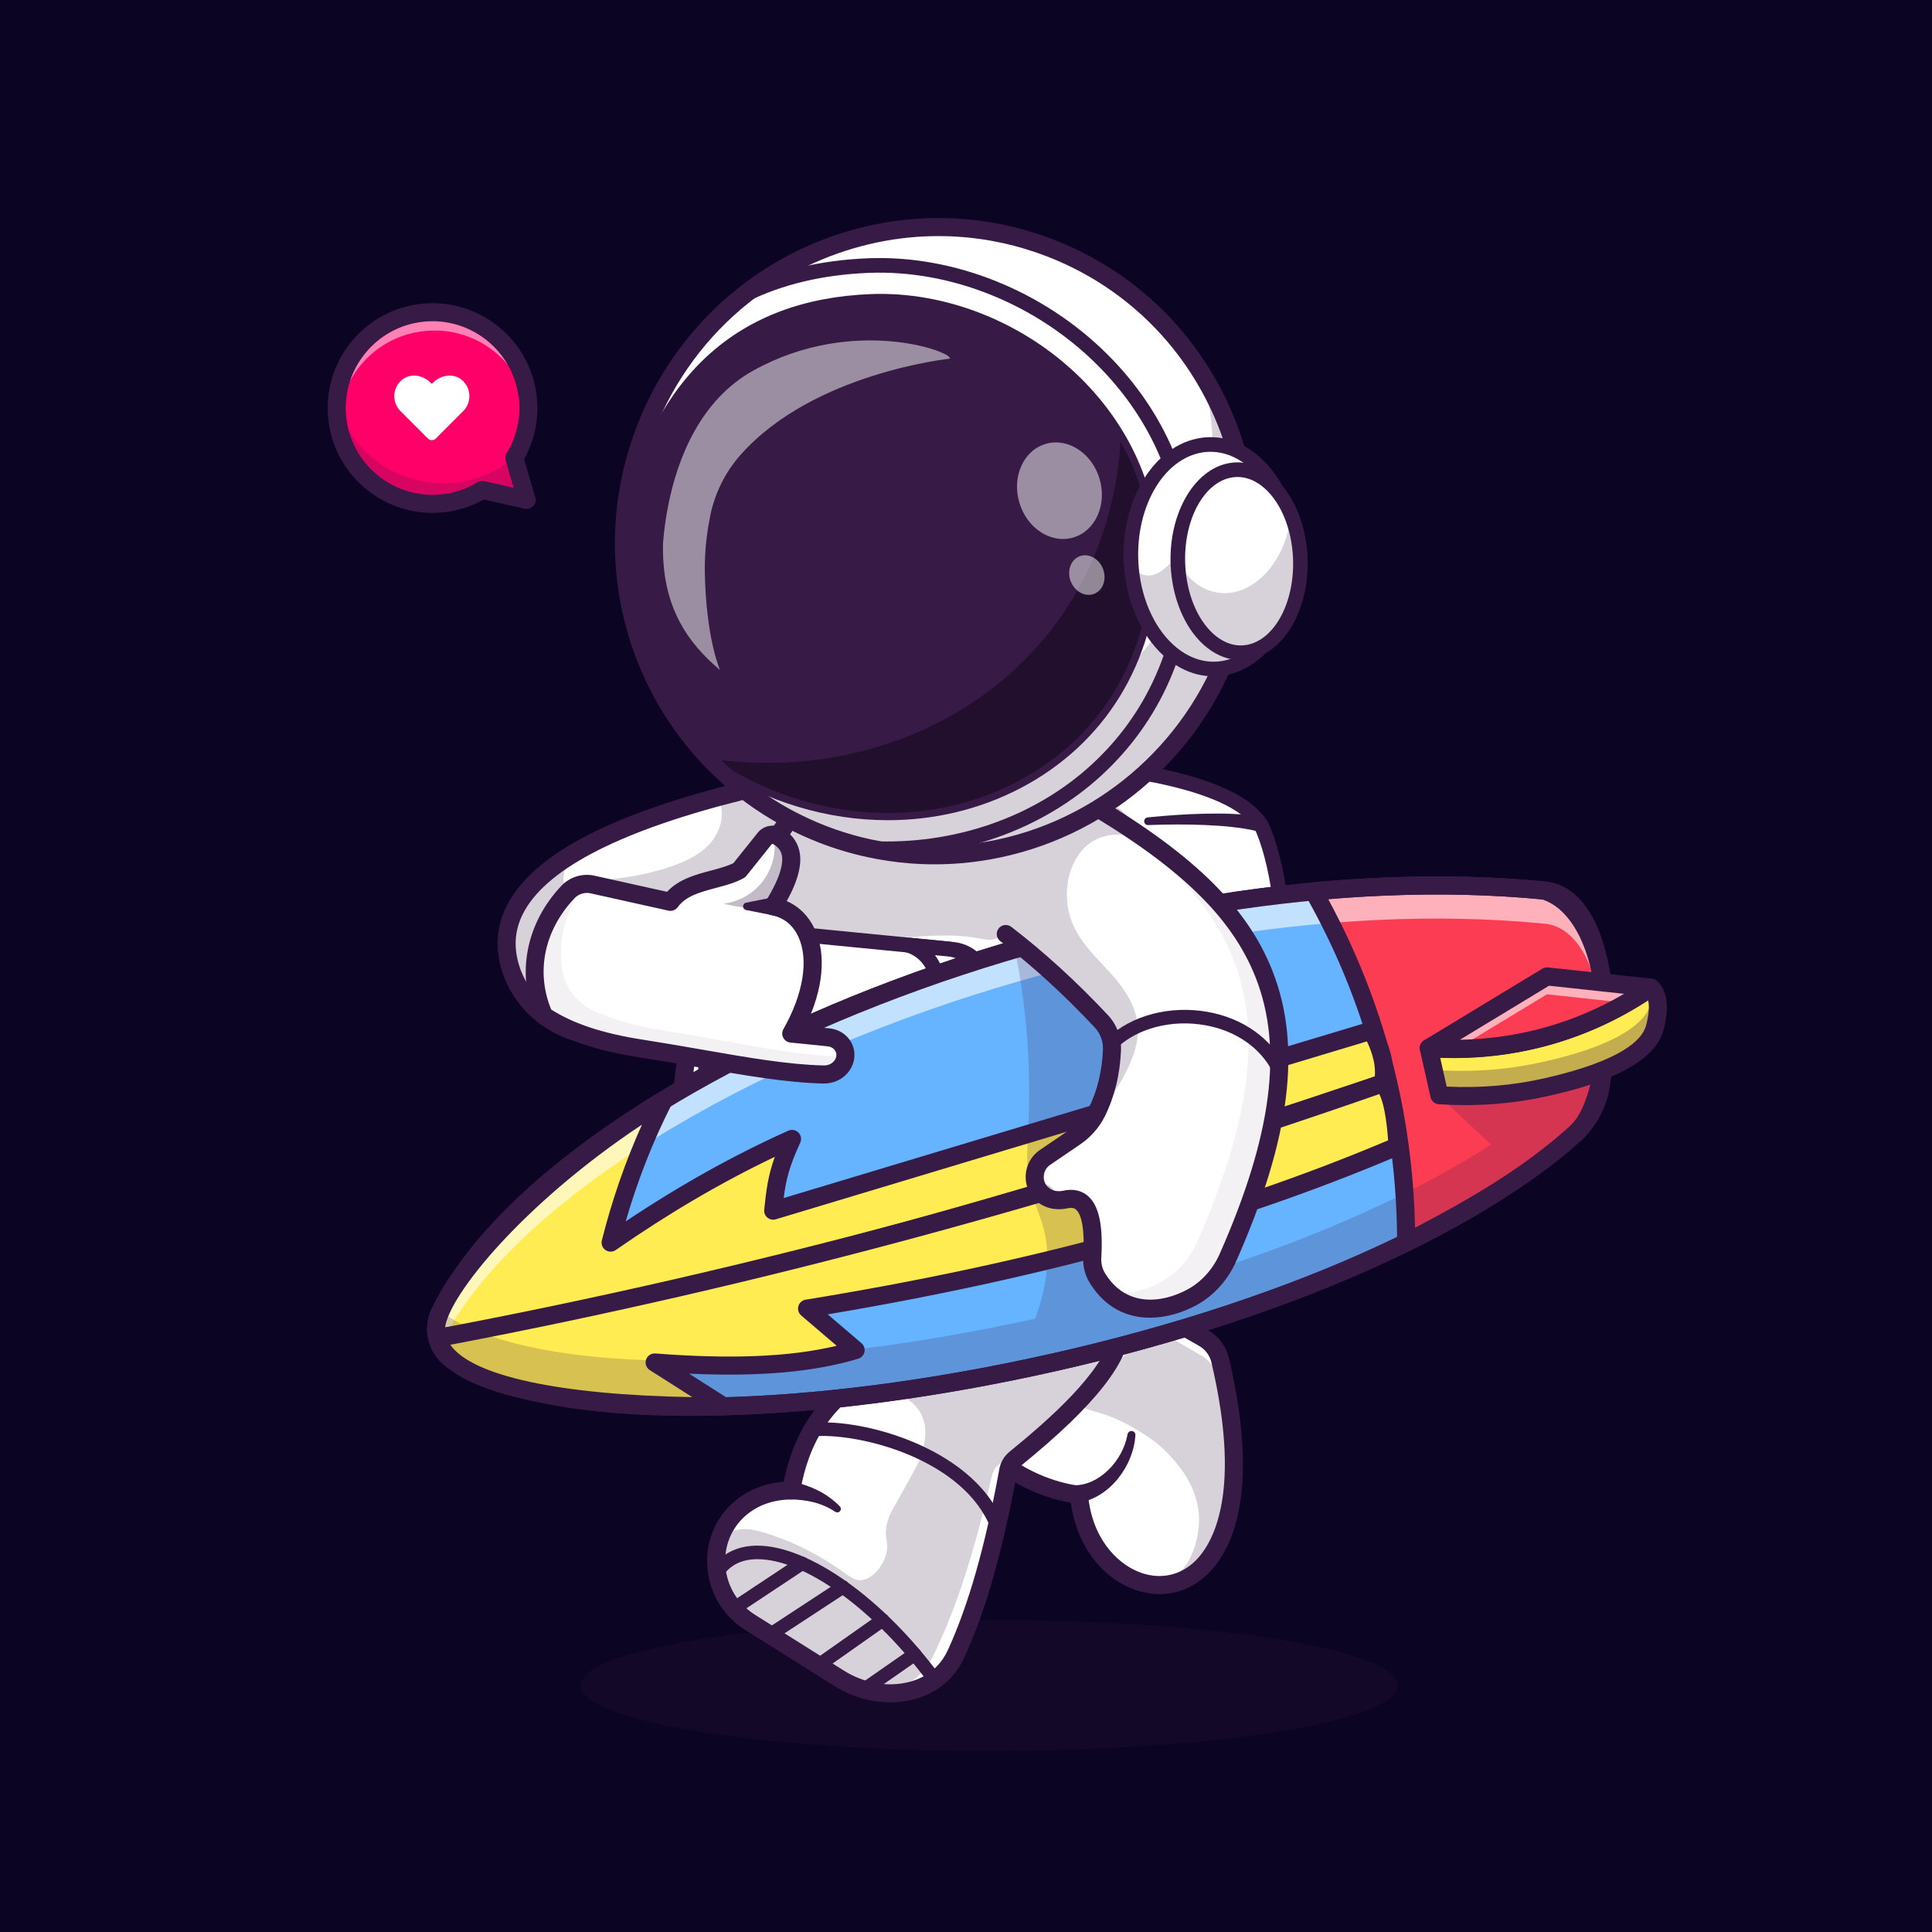 <svg xmlns="http://www.w3.org/2000/svg" xmlns:xlink="http://www.w3.org/1999/xlink" id="Layer_1" x="0px" y="0px" viewBox="0 0 4000 4000" style="enable-background:new 0 0 4000 4000;" xml:space="preserve"> <g> <g> <rect style="fill:#0B0422;" width="4000" height="4000"></rect> </g> <g> <g style="opacity:0.2;"> <ellipse style="fill:#371A45;" cx="2047.905" cy="3489.606" rx="845.603" ry="135.394"></ellipse> </g> <g> <g> <path style="fill:#FF0068;" d="M1064.862,948.142c21.858-35.762,32.635-78.692,28.024-123.604 c-11.193-109.01-108.636-188.307-217.646-177.115C766.23,658.616,686.933,756.06,698.126,865.07 c11.193,109.01,108.636,188.307,217.646,177.114c30.321-3.113,58.331-12.917,82.747-27.769l91.822,20.593L1064.862,948.142z"></path> </g> <g style="opacity:0.5;"> <g> <path style="fill:#FFFFFF;" d="M879.138,685.385c101.831-10.455,193.545,58.061,214.311,155.989 c0.025-6.995-0.277-14.052-1.007-21.168c-11.193-109.01-108.635-188.307-217.646-177.114 c-109.01,11.193-188.307,108.636-177.115,217.646c0.734,7.146,1.859,14.156,3.313,21.029 C701.378,781.621,777.274,695.844,879.138,685.385z"></path> </g> </g> <g> <path style="fill:#371A45;" d="M895.349,1061.936c-109.854,0.01-204.365-83.357-215.825-194.956 C667.297,747.885,754.24,641.047,873.332,628.82c119.028-12.219,225.928,74.712,238.159,193.806 c4.604,44.856-4.521,88.926-26.416,127.993l23.208,79.123c1.865,6.355,0.229,13.22-4.302,18.052 c-4.526,4.831-11.294,6.902-17.734,5.459l-84.643-18.982c-25.894,14.539-54.087,23.452-83.921,26.516 C910.188,1061.557,902.722,1061.933,895.349,1061.936z M895.642,665.078c-6.113,0-12.275,0.31-18.491,0.95 c-98.574,10.12-170.542,98.555-160.42,197.134c10.122,98.577,98.565,170.53,197.134,160.42 c26.826-2.754,52.036-11.213,74.937-25.142c4.136-2.515,9.092-3.333,13.809-2.271l60.85,13.645l-16.543-56.409 c-1.484-5.064-0.762-10.515,1.987-15.017c20.654-33.787,29.429-72.495,25.381-111.941 C1064.797,734.084,986.55,665.078,895.642,665.078z"></path> </g> <g style="opacity:0.2;"> <path style="fill:#371A45;" d="M1065.976,946.237c-54.348,45.969-129.218,66.099-203.568,47.595 c-82.455-20.522-143.208-83.31-165.059-159.514c-0.522,10.104-0.288,20.375,0.778,30.753 c11.193,109.01,108.636,188.307,217.646,177.114c30.321-3.113,58.331-12.917,82.747-27.769l91.823,20.593l-25.479-86.866 C1065.246,947.515,1065.599,946.868,1065.976,946.237z"></path> </g> <g> <path style="fill:#FFFFFF;" d="M958.953,789.087L958.953,789.087c-17.172-17.171-45.012-14.095-62.183,3.077l-2.673,2.672 l-2.672-2.672c-17.172-17.171-45.012-20.248-62.183-3.077l0,0c-17.171,17.171-17.171,45.012,0,62.183l2.673,2.673l53.987,53.987 c4.527,4.527,11.867,4.527,16.393,0l53.987-53.987l2.672-2.672C976.124,834.098,976.124,806.258,958.953,789.087z"></path> </g> </g> <g> <g> <g> <g> <path style="fill:#FFFFFF;" d="M2341.835,3267.955c-54.84-25.994-100.704-87.753-107.81-172.796 c-66.014-9.35-127.352-36.419-192.197-90.418l158.91-136.889l184.063-158.583l107.109,61.058 c17.439,9.912,29.875,26.695,34.456,46.238C2619.915,3214.751,2459.93,3324.058,2341.835,3267.955z"></path> </g> <g> <path style="fill:#371A45;" d="M2400.72,3300.532c-19.36,0-39.18-3.979-58.765-12.048 c-66.694-27.48-113.672-94.592-124.976-177.146c-66.504-12.053-126.318-41.592-187.104-92.209 c-4.224-3.518-6.684-8.716-6.733-14.214c-0.044-5.496,2.329-10.735,6.494-14.324l342.974-295.493 c5.991-5.161,14.585-5.996,21.47-2.08l107.095,61.05c21.802,12.432,37.617,33.65,43.384,58.22 c69.766,296.877-2.466,411.584-51.733,453.538C2465.861,3288.784,2433.972,3300.532,2400.72,3300.532z M2071.125,3004.211 c53.599,40.928,106.67,64.08,165.498,72.417c8.638,1.223,15.283,8.257,16.011,16.951 c7.549,89.854,58.452,141.731,103.569,160.322c39.8,16.404,80.767,10.369,112.373-16.55 c34.434-29.326,107.227-128.613,39.575-416.511c-3.403-14.487-12.7-26.98-25.503-34.28l-95.625-54.512L2071.125,3004.211z"></path> </g> <g> <path style="fill:#371A45;" d="M2223.838,3074.991c12.266,0.315,25.02-2.56,37.107-8.077 c12.1-5.505,23.503-13.561,33.528-23.302c20.02-19.512,34.907-45.701,40.039-74.077l0.02-0.112 c0.803-4.438,5.051-7.385,9.49-6.582c4.131,0.746,6.968,4.479,6.694,8.569c-2.146,32.682-15.317,64.309-36.35,90.245 c-10.581,12.95-23.306,24.537-38.237,33.574c-14.88,9.014-32.173,15.4-50.618,17.126l-0.408,0.038 c-10.308,0.964-19.443-6.61-20.408-16.918c-0.967-10.306,6.609-19.445,16.917-20.409 C2222.324,3075,2223.137,3074.978,2223.838,3074.991z"></path> </g> <g style="opacity:0.2;"> <g> <path style="fill:#371A45;" d="M2352.519,3268.949c4.999-0.477,11.268-0.911,19.063-1.301 c39.65-1.951,43.123,0.13,50.833-1.431c33.592-6.895,58.162-65.655,60.068-113.269 c2.923-74.241-48.969-127.667-66.591-145.793c-22.536-23.114-44.267-36.124-65.49-48.829 c-76.419-45.707-102.853-29.575-125.727-60.494l166.775-147.094l97.049,56.634c15.801,9.194,27.069,24.761,31.22,42.888 C2604.482,3219.6,2459.523,3320.987,2352.519,3268.949z"></path> </g> </g> </g> <g> <g> <path style="fill:#FFFFFF;" d="M2174.892,1579.185l-6.61,91.771l-3.387,46.743l-58.177,806.091 c0,0,55.189,0.849,129.283-3.964c14.494-0.944,29.715-2.089,45.382-3.512c116.763-10.51,258.52-35.745,312.348-95.764 c80.46-89.753,93.882-527.989,22.039-701.754c-32.905-79.66-200.146-114.351-318.911-129.123 c-13.27-1.678-25.953-3.078-37.755-4.249C2209.334,1580.391,2174.892,1579.185,2174.892,1579.185z"></path> </g> <g style="opacity:0.3;"> <path style="fill:#371A45;" d="M2168.282,1670.955l-3.387,46.743l-46.193,640.047l-11.984,166.044c0,0,1.156,0.015,3.344,0.03 c0.621-0.008,1.364-0.001,2.148,0.01c0.621-0.008,1.323-0.006,2.025-0.004c0.534,0.023,1.074,0.005,1.608,0.028 c0.208-0.016,0.453,0.013,0.662-0.003c0.992-0.004,2.107,0.005,3.267-0.021c0.244,0.03,0.494,0.018,0.784,0.012 c0.952-0.01,1.944-0.014,3.018-0.009c1.445,0.008,2.936-0.019,4.509-0.037c1.119-0.031,2.315-0.011,3.516-0.032 c1.242-0.016,2.483-0.032,3.766-0.044c1.613-0.013,3.313-0.056,5.048-0.054c3.521-0.073,7.246-0.121,11.185-0.226 c3.476-0.037,7.124-0.135,10.94-0.255c4.396-0.133,8.996-0.241,13.769-0.411c17.635-0.607,37.83-1.527,59.695-2.948 c4.248-0.274,8.583-0.58,12.958-0.88c3.042-0.213,6.171-0.457,9.299-0.7c7.549-0.58,15.312-1.217,23.125-1.931 c116.804-10.506,258.52-35.745,312.307-95.769c66.281-73.895,87.121-384.086,52.254-588.366 c6.004,177.628-18.096,367.465-68.057,423.156c-24.697,27.54-119.68-73.328-116.791-130.176 c7.451-146.611-11.913-335.925-144.629-451.162C2313.019,1671.003,2233.806,1679.328,2168.282,1670.955z"></path> </g> <g> <path style="fill:#371A45;" d="M2119.758,2539.309c-7.207,0-11.807-0.059-13.296-0.083l-16.333-0.251l70.444-975.711 l14.858,0.515c16.279,0.566,399.331,15.386,454.614,149.104c74.844,181.016,59.526,623.88-24.829,717.979 C2513.137,2533.564,2190.598,2539.309,2119.758,2539.309z M2189.206,1595.261l-65.928,913.132 c74.092-0.405,377.866-7.681,458.96-98.132c34.346-38.308,59.551-159.822,64.214-309.568 c4.775-153.367-12.437-297.451-44.922-376.018C2563.64,1633.032,2304.011,1601.098,2189.206,1595.261z"></path> </g> <g> <path style="fill:#FFFFFF;" d="M2630.484,2089.9l-158.725,7.753c-14.17,0.692-26.098,10.83-28.987,24.72 c-10.581,50.864-28.922,169.607,19.759,210.25c40.406,33.734,107.497,31.652,147.62-0.546 c44.882-36.017,52.226-152.757,53.027-210.624C2663.427,2103.464,2648.455,2089.022,2630.484,2089.9z"></path> </g> <g style="opacity:0.3;"> <path style="fill:#371A45;" d="M2442.782,2122.392c-10.607,50.844-28.926,169.596,19.762,210.222 c40.412,33.749,107.487,31.662,147.631-0.544c27.584-22.169,40.988-74.86,47.399-125.59 c-7.801,25.225-19.543,45.569-33.833,58.745c-81.871,75.49-139.084-17.533-139.084-17.533s-10.925,21.939-19.202,22.982 c-34.609,4.358-24.66-103.369-18.219-158.992C2445.133,2114.842,2443.587,2118.445,2442.782,2122.392z"></path> </g> <g> <path style="fill:#371A45;" d="M2535.139,2372.575c-30.161,0-60.044-9.363-82.495-28.108 c-53.252-44.46-38.506-160.203-24.98-225.237c4.316-20.742,22.139-35.95,43.345-36.987l158.726-7.754 c12.881-0.657,25.439,4.121,34.658,13.022c9.214,8.896,14.395,21.345,14.219,34.155 c-1.128,80.857-12.241,185.081-58.799,222.444C2596.169,2363.081,2565.51,2372.575,2535.139,2372.575z M2631.237,2105.31 l-158.726,7.754c-7.163,0.352-13.184,5.471-14.634,12.454c-20.327,97.695-14.888,170.691,14.541,195.264 c33.77,28.198,92.432,27.861,128.076-0.737c28.174-22.61,45.84-96.929,47.256-198.804c0.063-4.39-1.641-8.484-4.795-11.531 C2639.797,2106.66,2635.7,2105.129,2631.237,2105.31L2631.237,2105.31z"></path> </g> <g> <path style="fill:#371A45;" d="M2534.136,2368.978c-3.247-1.962-4.988-3.362-7.202-5.098c-2.053-1.674-4.045-3.38-5.881-5.171 c-3.76-3.534-7.19-7.273-10.347-11.19c-6.262-7.849-11.816-16.15-16.064-25.002c-8.875-17.533-14.055-36.362-16.396-55.164 c-0.979-9.423-1.807-18.815-1.655-28.182c-0.273-9.42,0.41-18.459,0.938-27.7c0.632-9.191,1.587-18.38,3.013-27.535 c1.572-9.252,3.083-18.062,6.689-27.554c0.796-2.096,3.142-3.151,5.237-2.354c1.98,0.751,3.03,2.881,2.473,4.879l-0.144,0.508 c-2.173,7.719-3.142,17.001-3.782,25.703c-0.593,8.859-0.74,17.781-0.566,26.708c0.271,8.871,0.396,17.986,1.436,26.654 c0.62,8.772,2.175,17.367,3.804,25.876c3.625,16.936,9.778,33.115,18.599,47.251c4.229,7.183,9.482,13.595,15.039,19.445 c2.795,2.913,5.774,5.616,8.85,8.027c1.523,1.252,3.088,2.352,4.651,3.413c1.423,0.961,3.418,2.14,4.102,2.434 c6.936,2.979,10.142,11.014,7.163,17.949c-2.979,6.934-11.013,10.14-17.947,7.163c-0.562-0.242-1.099-0.515-1.609-0.819 L2534.136,2368.978z"></path> </g> <g> <path style="fill:#371A45;" d="M2375.957,1692.391c19.609-2.116,39.06-3.694,58.65-5.016 c19.568-1.297,39.177-2.276,58.862-2.691c19.685-0.416,39.424-0.516,59.314,0.459c19.9,0.989,39.878,2.529,60.315,6.556 c8.367,1.649,13.811,9.767,12.163,18.133s-9.766,13.812-18.132,12.163c-0.315-0.062-0.627-0.133-0.933-0.214l-0.164-0.044 c-17.576-4.663-36.426-7.414-55.327-9.553c-18.943-2.154-38.176-3.294-57.437-4.118c-19.27-0.828-38.621-1.101-57.983-1.058 c-19.338,0.064-38.806,0.399-58.042,1.238l-0.085,0.004c-4.39,0.192-8.103-3.212-8.296-7.602 C2368.679,1696.438,2371.829,1692.847,2375.957,1692.391z"></path> </g> </g> </g> <g> <g> <path style="fill:#FFFFFF;" d="M2322.339,2742.93c-1.262,78.263-94.065,174.478-220.529,277.333 c-7.48,6.078-12.576,14.681-14.306,24.218c-26.087,143.155-59.562,273.92-107.997,379.486 c-24.545,52.83-70.829,77.468-123.379,81.442c-41.703,3.133-83.172-8.322-118.61-30.575l-184.81-116.038 c-39.365-24.732-62.788-64.377-68.585-106.127c-6.498-46.097,8.462-94.673,46.986-128.521 c26.368-23.143,62.32-38.103,107.109-38.337c14.119-83.966,48.388-150.12,102.807-198.462 c17.626-15.755,37.402-29.594,59.281-41.563L2322.339,2742.93z"></path> </g> <g> <path style="fill:#371A45;" d="M1842.805,3524.594c-39.624,0.002-80.024-11.819-115.229-33.926l-184.8-116.038 c-45.444-28.535-73.979-75.667-78.281-129.304c-4.17-51.97,15.615-101.255,54.277-135.22 c28.145-24.719,63.77-39.216,103.765-42.366c21.909-108.938,78.643-189.087,168.784-238.352 c1.675-0.916,3.481-1.567,5.356-1.936l522.065-102.854c5.542-1.094,11.274,0.378,15.61,4.001 c4.331,3.623,6.797,9.009,6.699,14.656c-1.235,74.688-71.377,164.592-227.427,291.511c-4.053,3.293-6.797,7.927-7.729,13.054 c-29.985,164.646-64.746,286.646-109.39,383.945c-25.425,54.697-74.756,87.439-138.955,92.275 C1852.653,3524.411,1847.736,3524.594,1842.805,3524.594z M1806.77,2863.583c-83.311,46.443-132.427,120.176-150.107,225.31 c-1.509,8.967-9.248,15.549-18.34,15.601c-37.183,0.203-69.985,11.86-94.863,33.713 c-29.707,26.094-44.902,64.048-41.684,104.128c3.35,41.75,25.542,78.425,60.893,100.62l184.8,116.038 c32.857,20.637,70.982,30.493,107.271,27.754c35.444-2.671,82.915-17.097,107.813-70.662 c42.676-93.008,77.539-215.686,106.548-374.963c2.529-13.896,9.961-26.46,20.928-35.374 c82.437-67.048,189.595-161.79,210.151-239.373L1806.77,2863.583z M1638.22,3085.793h0.049H1638.22z"></path> </g> <g> <path style="fill:#371A45;" d="M1640.601,3067.245c18.179,4.249,36.248,10.189,53.098,18.698 c16.851,8.466,32.31,19.623,45.068,32.899c2.813,2.925,2.72,7.574-0.205,10.386c-2.532,2.433-6.353,2.692-9.158,0.823 l-0.054-0.038c-13.948-9.283-29.197-15.79-44.976-19.792c-15.793-4.025-32.09-5.673-48.54-5.878 c-10.396-0.129-18.718-8.662-18.589-19.058s8.662-18.718,19.058-18.589c1.357,0.017,2.681,0.177,3.953,0.466L1640.601,3067.245 z"></path> </g> <g> <path style="fill:#371A45;" d="M1833.283,3518.852c-43.936,0.002-85.357-15.046-123.901-45.129 c-14.063-8.823-28.223-17.52-42.236-26.128c-100.396-61.665-195.225-119.907-196.611-191.772 c-0.054-2.869,0.771-5.684,2.363-8.069c20.269-30.305,52.046-46.775,91.899-47.625c1.074-0.024,2.173-0.037,3.257-0.037 c106.763,0,261.841,110.32,378.691,269.834c2.446,3.335,3.291,7.578,2.314,11.597c-0.972,4.016-3.672,7.4-7.368,9.243 C1904.123,3509.494,1867.922,3518.852,1833.283,3518.852z M1498.84,3259.646c5.396,54.968,91.724,107.993,182.983,164.045 c14.297,8.782,28.745,17.656,43.086,26.663c0.415,0.259,0.82,0.542,1.206,0.845c56.553,44.385,118.101,51.506,187.754,21.572 c-110.386-145.261-250.332-244.629-345.591-244.629c-0.972,0-1.924,0.01-2.881,0.032 C1536.384,3228.793,1514.016,3239.375,1498.84,3259.646z"></path> </g> <g> <path style="fill:#371A45;" d="M1519.362,3344.299c-4.546,0-9.004-2.205-11.704-6.277c-4.282-6.455-2.52-15.159,3.935-19.441 l141.016-93.521c6.465-4.28,15.161-2.517,19.443,3.938c4.282,6.455,2.519,15.159-3.936,19.441l-141.016,93.521 C1524.714,3343.54,1522.024,3344.299,1519.362,3344.299z"></path> </g> <g> <path style="fill:#371A45;" d="M1594.001,3398.735c-4.57,0-9.053-2.231-11.748-6.34c-4.243-6.479-2.432-15.173,4.048-19.419 l150.928-98.909c6.475-4.246,15.166-2.437,19.419,4.043c4.243,6.479,2.432,15.173-4.048,19.419l-150.928,98.909 C1599.304,3397.99,1596.638,3398.735,1594.001,3398.735z"></path> </g> <g> <path style="fill:#371A45;" d="M1694.304,3461.857c-4.404,0-8.745-2.07-11.475-5.947c-4.463-6.331-2.944-15.083,3.384-19.543 l132.861-93.621c6.323-4.463,15.083-2.949,19.546,3.386c4.463,6.331,2.944,15.083-3.384,19.543l-132.861,93.621 C1699.919,3461.027,1697.097,3461.857,1694.304,3461.857z"></path> </g> <g> <path style="fill:#371A45;" d="M1787.829,3512.827c-4.438,0-8.799-2.097-11.528-6.013c-4.424-6.357-2.856-15.1,3.501-19.524 l105.864-73.679c6.357-4.434,15.098-2.859,19.526,3.499c4.424,6.357,2.857,15.1-3.501,19.524l-105.864,73.679 C1793.386,3512.011,1790.593,3512.827,1787.829,3512.827z"></path> </g> <g> <path style="fill:#371A45;" d="M2064.255,3173.076c-5.61,0-10.908-3.389-13.071-8.931 c-55.532-142.354-271.68-199.512-371.934-190.227c-7.744,0.718-14.546-4.963-15.259-12.673 c-0.713-7.712,4.961-14.543,12.671-15.256c62.749-5.815,147.236,10.396,220.513,42.29 c63.472,27.627,146.25,78.796,180.141,165.671c2.817,7.217-0.752,15.349-7.969,18.164 C2067.673,3172.768,2065.949,3173.076,2064.255,3173.076z"></path> </g> <g style="opacity:0.2;"> <g> <path style="fill:#371A45;" d="M2290.662,2765.387c-5.526,78.278-97.878,169.769-222.16,266.157 c-7.351,5.696-12.606,14.042-14.758,23.499c-32.402,141.946-71.044,271.106-122.314,374.264 c-25.945,51.609-70.709,73.867-120.201,75.114c-39.275,0.969-77.522-12.652-109.515-36.771l-166.845-125.761 c-35.538-26.803-55.3-67.707-58.419-109.8c4.45-20.784,13.743-44.868,33.801-57.699c27.718-17.757,62.206-5.33,106.393,10.591 c52.51,18.872,104.025,52.522,106.91,54.419c34.871,22.963,44.885,35.066,62.751,31.644 c24.71-4.733,47.948-36.071,50.34-64.949c1.323-15.935-4.48-21.514-1.9-41.886c2.448-19.58,10.111-33.286,15.573-42.982 c32.891-58.735,49.432-88.237,51.704-94.308c7.368-19.496,23.592-62.302,5.537-98.322 c-13.741-27.379-42.546-43.152-71.405-47.662c-22.015-3.427-44.339-1.284-66.472,2.184l42.924-7.292 c-25.003,1.29-50.008,2.626-75.011,3.917c17.4-14.856,36.711-27.68,57.89-38.525L2290.662,2765.387z"></path> </g> </g> </g> <g> <path style="fill:#FFFFFF;" d="M1638.452,1692.137c-153.685,212.602-243.373,461.444-225.431,690.936 c23.306,298.112,315.099,499.455,602.752,417.789c2.57-0.73,5.131-1.464,7.681-2.205 c176.472-51.214,300.596-210.013,308.767-393.584c12.892-289.625-10.432-555.145-106.022-772.563L1638.452,1692.137z"></path> </g> <g> <g> <path style="fill:#FFFFFF;" d="M1537.193,2302.281l390.071,38.166c46.167,4.532,87.675-29.553,92.209-75.778l20.299-207.577 c3.961-40.469-21.695-77.293-59.163-88.863c-5.301-1.676-10.86-2.772-16.616-3.346l-390.013-38.164 c-46.225-4.535-87.734,29.551-92.209,75.778l-16.117,164.403l-4.241,43.171 C1456.88,2256.298,1491.027,2297.75,1537.193,2302.281z"></path> </g> <g> <path style="fill:#FFFFFF;" d="M1537.193,2302.281l390.071,38.166c46.167,4.532,87.675-29.553,92.209-75.778l20.299-207.577 c3.961-40.469-21.695-77.293-59.163-88.863c-5.301-1.676-10.86-2.772-16.616-3.346l-390.013-38.164 c-46.225-4.535-87.734,29.551-92.209,75.778l-16.117,164.403l-4.241,43.171 C1456.88,2256.298,1491.027,2297.75,1537.193,2302.281z"></path> </g> <g> <path style="fill:#FFFFFF;" d="M1537.193,2302.281l390.071,38.166c46.167,4.532,87.675-29.553,92.209-75.778l20.299-207.577 c3.961-40.469-21.695-77.293-59.163-88.863c-5.301-1.676-10.86-2.772-16.616-3.346l-390.013-38.164 c-46.225-4.535-87.734,29.551-92.209,75.778l-16.117,164.403l-4.241,43.171 C1456.88,2256.298,1491.027,2297.75,1537.193,2302.281z"></path> </g> <g style="opacity:0.3;"> <path style="fill:#371A45;" d="M1536.615,2302.254l390.071,38.167c46.167,4.531,87.675-29.553,92.209-75.779l20.299-207.577 c3.961-40.469-21.695-77.293-59.163-88.863c-23.589,12.542-38.576,20.578-38.576,20.578 c-35.296,164.763-90.872,243.206-298.108,226.34c-89.453-7.303-144.495-26.441-178.271-48.246l-4.241,43.171 C1456.302,2256.271,1490.448,2297.723,1536.615,2302.254z"></path> </g> <g> <path style="fill:#371A45;" d="M1943.591,2357.133c-2.944,0-5.918-0.142-8.911-0.435l-407.925-39.924 c-24.067-2.356-45.825-14.001-61.265-32.795c-15.444-18.792-22.651-42.395-20.293-66.46l22.065-225.488 c4.888-49.849,49.37-86.433,99.258-81.56l407.925,39.922c24.067,2.356,45.825,14.004,61.265,32.795 c15.444,18.792,22.651,42.395,20.293,66.463l-22.065,225.486C2029.348,2321.994,1989.729,2357.133,1943.591,2357.133z M1937.688,2325.986c32.871,3.242,62.314-20.942,65.537-53.855l22.065-225.486c1.553-15.864-3.213-31.443-13.423-43.867 c-10.205-12.422-24.565-20.12-40.43-21.672l-407.925-39.922c-32.925-3.179-62.314,20.935-65.537,53.853l-22.065,225.491 c-1.553,15.862,3.213,31.438,13.423,43.862c10.205,12.422,24.565,20.12,40.43,21.672L1937.688,2325.986z"></path> </g> <g> <path style="fill:#FFFFFF;" d="M1675.303,2314.34l0.636,1.553l251.345,24.58c33.842,3.273,65.141-14.105,81.227-41.91 c5.886-10.065,9.73-21.51,10.912-33.88l9.061-92.218l2.988-30.435l5.193-53.431l3.095-31.486 c4.512-46.236-29.578-87.684-75.756-92.22l-84.282-8.213c38.129,11.121,64.348,48.27,60.381,89.112l-6.005,61.62l-4.974,50.521 l-9.311,95.544c-4.559,46.12-46.066,80.234-92.22,75.756L1675.303,2314.34z"></path> </g> <g style="opacity:0.3;"> <path style="fill:#371A45;" d="M1635.489,2310.424l0.636,1.553l291.159,28.498c33.842,3.273,65.141-14.105,81.227-41.91 c5.886-10.065,9.73-21.51,10.912-33.88l9.061-92.218l2.988-30.435l5.193-53.431c-16.674-3.987-39.317-3.852-53.957,19.936 c-20.292,32.951-37.075,19.674-48.609-1.123l-4.974,50.521l-9.311,95.544c-4.559,46.12-46.066,80.234-92.22,75.756 L1635.489,2310.424z"></path> </g> <g> <path style="fill:#371A45;" d="M1935.612,2356.303c-3.271,0-6.558-0.161-9.854-0.486l-353.091-34.551c-0.01,0-0.015,0-0.019,0 l-15.293-1.497l1.323-15.283c1.011-10.962,8.096-13.479,16.763-13.589l0.034-0.361l5.811,0.569 c1.675,0.12,3.374,0.276,5.068,0.432l242.656,22.302c18.33,1.804,36.216-3.677,50.498-15.417 c14.287-11.741,23.135-28.252,24.907-46.489l20.317-207.61c3.223-32.927-17.524-63.579-49.331-72.883l5.83-30.166l84.253,8.23 c26.46,2.603,50.366,15.408,67.334,36.052c16.977,20.659,24.892,46.599,22.29,73.044l-20.313,207.581 c-2.568,26.448-15.366,50.366-36.03,67.346C1980.691,2348.386,1958.567,2356.303,1935.612,2356.303z M1899.167,2322.211 l29.604,2.896c18.228,1.809,36.118-3.684,50.405-15.42c14.287-11.743,23.135-28.254,24.907-46.494v-0.007l20.313-207.6 c1.797-18.245-3.677-36.152-15.415-50.435c-11.743-14.285-28.257-23.14-46.504-24.934l-26.67-2.605 c14.634,19.429,22.143,44.097,19.639,69.717l-20.317,207.603C1932.561,2281.34,1919.792,2305.234,1899.167,2322.211z"></path> </g> <g> <path style="fill:#22A7F0;" d="M1775.975,2136.257c-0.707,7.68,4.383,70.676,4.383,70.676s19.641,1.808,43.759,4.029 c30.131,2.774,57.43-26.175,60.973-64.659c3.543-38.484-18.01-71.931-48.142-74.705c-20.334-1.872-43.759-4.029-43.759-4.029 S1777.127,2123.744,1775.975,2136.257z"></path> </g> <g> <path style="fill:#1C7AEA;" d="M1775.975,2136.257c-0.707,7.68,4.383,70.676,4.383,70.676s19.641,1.808,43.759,4.029 c30.131,2.774,57.43-26.175,60.973-64.659c3.543-38.484-18.01-71.931-48.142-74.705c-20.334-1.872-43.759-4.029-43.759-4.029 S1777.127,2123.744,1775.975,2136.257z"></path> </g> <g> <path style="fill:#371A45;" d="M1828.068,2220.493c-1.597,0-3.198-0.071-4.81-0.22l-30.396-2.798 c-12.309-1.135-21.929-10.896-22.876-23.206c-3.965-51.921-3.482-57.151-3.325-58.87l0,0 c0.664-7.188,5.347-26.536,13.916-57.507c3.262-11.792,14.482-19.526,26.67-18.42l30.557,2.815 c35.215,3.242,60.601,41.316,56.597,84.873C1890.573,2188.725,1861.335,2220.493,1828.068,2220.493z M1785.285,2137.109 c-0.078,0.945-0.288,8.071,3.345,55.732c0.249,3.186,2.749,5.715,5.952,6.011l30.395,2.798 c25.01,2.334,47.739-22.92,50.801-56.204c3.061-33.289-14.741-62.241-39.692-64.536l-30.552-2.815 c-3.105-0.291-6.084,1.724-6.929,4.785C1790.793,2111.091,1785.817,2131.359,1785.285,2137.109z"></path> </g> <g> <ellipse transform="matrix(0.092 -0.996 0.996 0.092 -505.288 3720.556)" style="fill:#22A7F0;" cx="1786.773" cy="2137.251" rx="69.977" ry="54.788"></ellipse> </g> <g style="opacity:0.7;"> <path style="fill:#FFFFFF;" d="M1841.318,2142.293c-0.266,2.9-0.661,5.706-1.186,8.461 c-2.977-31.07-22.399-55.751-48.102-58.131c-27.901-2.569-53.307,22.026-59.785,56.189c-0.546-5.365-0.554-10.925-0.027-16.593 c3.544-38.491,30.827-67.412,60.97-64.651C1823.331,2070.33,1844.861,2103.802,1841.318,2142.293z"></path> </g> <g> <path style="fill:#1C7AEA;" d="M1841.318,2142.293c-3.543,38.447-30.827,67.412-60.971,64.651 c-30.14-2.805-51.673-36.233-48.129-74.724c0.545-6.064,1.698-11.924,3.364-17.407c5.561,26.689,23.648,46.852,46.76,48.979 c25.352,2.363,48.743-17.78,57.604-47.2C1841.603,2124.656,1842.129,2133.329,1841.318,2142.293z"></path> </g> <g> <path style="fill:#371A45;" d="M1784.309,2216.464c-1.597,0-3.198-0.073-4.809-0.22c-35.215-3.242-60.601-41.316-56.597-84.873 l0,0c4.009-43.564,35.938-76.343,71.148-73.115c35.215,3.245,60.605,41.321,56.592,84.875 C1846.813,2184.697,1817.575,2216.464,1784.309,2216.464z M1741.525,2133.085c-3.062,33.289,14.741,62.241,39.692,64.536 c24.971,2.317,47.734-22.92,50.801-56.204c3.066-33.289-14.736-62.241-39.688-64.539 C1767.473,2074.597,1744.592,2099.794,1741.525,2133.085L1741.525,2133.085z"></path> </g> <g> <path style="fill:#371A45;" d="M1658.61,2324.221c-0.283,0-0.571-0.01-0.864-0.032c-6.372-0.471-11.157-6.021-10.684-12.395 l7.793-105.244c1.524-20.574-7.31-40.398-23.623-53.03c-23.018-17.822-35.127-45.762-32.388-74.739l13.975-148.098 c0.591-6.367,6.206-11.023,12.607-10.434c6.362,0.601,11.03,6.245,10.43,12.607l-13.974,148.101 c-1.982,21.038,6.807,41.323,23.52,54.263c22.471,17.4,34.629,44.705,32.529,73.04l-7.793,105.244 C1669.689,2319.584,1664.616,2324.221,1658.61,2324.221z"></path> </g> </g> <g> <path style="fill:#371A45;" d="M1885.178,2836.296c-99.693,0-197.866-30.293-281.88-88.772 c-121.421-84.517-197.656-217.363-209.155-364.475c-17.593-225.017,63.711-474.805,228.921-703.35l4.917-6.802l609.629-61.846 l5.474,12.451c86.982,197.834,122.173,453.276,107.583,780.923c-8.555,192.207-138.047,357.258-322.236,410.71l-7.778,2.234 C1975.983,2830.051,1930.412,2836.296,1885.178,2836.296z M1648.488,1708.41c-156.733,219.49-233.784,457.754-217.06,671.724 c10.625,135.889,81.055,258.608,193.237,336.694c112.896,78.577,253.491,102.109,385.767,64.563l7.573-2.173 c168.789-48.984,287.456-200.269,295.298-376.458c14.019-314.88-18.394-560.991-99.082-751.743L1648.488,1708.41z"></path> </g> <g> <g> <path style="fill:#FFFFFF;" d="M1638.218,1690.637c-27.537,38.991-52.83,78.169-75.692,117.535 c-67.323,116.085-113.607,233.853-136.188,353.492c-73.214,13.651-153.206,2.291-237.781-25.948 c-16.41-5.47-31.932-12.857-46.331-21.927c-40.207-25.246-71.203-63.583-85.369-109.774 c-22.768-74.149,0.701-150.775,107.903-222.633c68.866-46.144,172.375-90.325,320.345-130.531 c18.187-4.956,36.981-9.865,56.523-14.68L1638.218,1690.637z"></path> </g> <g> <path style="fill:#371A45;" d="M1361.56,2186.191c-54.316,0-113.438-10.862-178.94-32.756 c-69.434-23.21-123.14-77.021-143.667-143.948c-15.395-50.215-10.391-98.271,14.868-142.839 c57.354-101.191,215.449-182.529,483.315-248.655l7.207-1.777l121.104,68.333l-11.958,16.909 c-109.756,155.146-180,311.152-208.789,463.684l-2.368,12.568l-12.578,2.346 C1407.849,2184.14,1385.153,2186.191,1361.56,2186.191z M1538.908,1656.091c-249.517,62.336-401.743,139.365-452.549,228.999 c-20.273,35.769-24.082,72.871-11.646,113.433c16.987,55.4,61.763,100.051,119.761,119.438 c82.3,27.51,153.12,36.509,215.991,27.385c30.093-148.115,97.524-298.86,200.64-448.518L1538.908,1656.091z"></path> </g> <g style="opacity:0.2;"> <g> <path style="fill:#371A45;" d="M1266.773,1877.972c-52.175,16.223-84.901,68.678-100.423,121.087 c-11.127,37.448-15.896,76.58-24.124,114.729c-40.207-25.246-71.203-63.583-85.369-109.774 c-22.768-74.149,0.701-150.775,107.903-222.633c0.468-0.047,0.888-0.093,1.356-0.14c13.735-6.696,27.469-13.392,41.204-20.088 c-23.562,10.923-39.542,31.426-40.518,53.765c-0.138,3.164-0.909,20.803,10.909,34.284 c5.578,6.363,12.287,9.891,41.235,17.594C1231.016,1870.01,1247.255,1874.028,1266.773,1877.972z"></path> </g> </g> <g> <path style="fill:#371A45;" d="M1145.133,1822.354"></path> </g> <g style="opacity:0.2;"> <g> <path style="fill:#371A45;" d="M1638.218,1690.637c-27.537,38.991-52.83,78.169-75.692,117.535 c-52.876,28.285-109.727,49.931-169.242,56.617c-66.248,7.48-136.189-4.862-190.982-42.872 c61.666,1.73,123.565-7.246,182.192-26.368c29.734-9.724,59.422-22.534,81.349-44.788 c21.974-22.254,34.83-55.682,25.573-85.509c-1.589-5.096-3.693-9.865-6.311-14.4c18.187-4.956,36.981-9.865,56.523-14.68 L1638.218,1690.637z"></path> </g> </g> </g> <g> <g> <path style="fill:#66B3FF;" d="M939.198,2817.67c-33.861-22.002-45.913-65.708-27.779-101.789 c245.553-488.573,1394.096-959.359,2285.198-872.132c93.569,7.181,146.671,166.638,118.592,397.38 c-5.188,42.628-26.344,81.642-58.543,110.053C2724.771,2820.513,1309.087,3058.019,939.198,2817.67z"></path> <path style="fill:#371A45;" d="M1430.715,2931.396c-16.421,0-32.598-0.173-48.569-0.522 c-205.127-4.46-361.816-38.184-453.14-97.522l0,0c-41.924-27.244-56.67-81.357-34.297-125.869 c61.309-121.982,176.099-243.601,341.187-361.475c155.815-111.255,352.651-214.832,569.229-299.534 c464.922-181.829,972.778-262.503,1393.315-221.336c29.526,2.261,56.973,17.671,78.984,44.531 c55.518,67.742,76.582,207.449,56.348,373.718c-5.688,46.738-28.677,90.002-64.731,121.816 c-245.557,216.675-704.771,404.985-1228.394,503.728C1823.005,2909.975,1613.337,2931.396,1430.715,2931.396z M949.387,2801.989c170.044,110.488,595.654,122.341,1084.331,30.19c517.295-97.551,969.844-282.605,1210.576-495.02 c29.18-25.747,47.769-60.654,52.349-98.289c19.028-156.335,1.025-285.493-48.145-345.496 c-15.605-19.04-33.54-29.463-53.311-30.981c-415.278-40.635-916.812,39.158-1376.44,218.914 c-442.261,172.966-775.205,413.328-890.62,642.971C914.328,2751.738,923.464,2785.146,949.387,2801.989L949.387,2801.989z"></path> </g> <g> <path style="fill:#FC3C53;" d="M2719.619,1845.541c127.451,224.836,191.334,467.21,191.647,727.12 c135.828-70.131,260.017-142.34,345.399-221.477c97.35-72.641,103.359-458.063-60.049-507.434 C3044.045,1828.785,2884.716,1830.179,2719.619,1845.541z"></path> </g> <g style="opacity:0.6;"> <path style="fill:#FFFFFF;" d="M911.418,2784.426c245.553-488.573,1394.096-959.359,2285.198-872.132 c71.383,5.479,119.163,99.646,125.365,246.413c7.501-185.532-43.404-308.666-125.365-314.957 c-891.103-87.227-2039.645,383.559-2285.198,872.132c-11.385,22.652-10.859,48.305-0.52,69.711 C911.085,2785.206,911.225,2784.81,911.418,2784.426z"></path> </g> <g> <path style="fill:#371A45;" d="M1430.715,2931.396c-16.421,0-32.598-0.173-48.569-0.522 c-205.127-4.46-361.816-38.184-453.14-97.522l0,0c-41.924-27.244-56.67-81.357-34.297-125.869 c61.309-121.982,176.099-243.601,341.187-361.475c155.815-111.255,352.651-214.832,569.229-299.534 c464.922-181.829,972.778-262.503,1393.315-221.336c29.526,2.261,56.973,17.671,78.984,44.531 c55.518,67.742,76.582,207.449,56.348,373.718c-5.688,46.738-28.677,90.002-64.731,121.816 c-245.557,216.675-704.771,404.985-1228.394,503.728C1823.005,2909.975,1613.337,2931.396,1430.715,2931.396z M949.387,2801.989c170.044,110.488,595.654,122.341,1084.331,30.19c517.295-97.551,969.844-282.605,1210.576-495.02 c29.18-25.747,47.769-60.654,52.349-98.289c19.028-156.335,1.025-285.493-48.145-345.496 c-15.605-19.04-33.54-29.463-53.311-30.981c-415.278-40.635-916.812,39.158-1376.44,218.914 c-442.261,172.966-775.205,413.328-890.62,642.971C914.328,2751.738,923.464,2785.146,949.387,2801.989L949.387,2801.989z"></path> </g> <g> <path style="fill:#371A45;" d="M2911.267,2591.362c-3.374,0-6.743-0.913-9.717-2.725c-5.571-3.389-8.975-9.434-8.984-15.955 c-0.308-255.43-63.97-496.973-189.214-717.92c-3.13-5.52-3.247-12.251-0.308-17.876c2.935-5.625,8.525-9.378,14.844-9.966 c169.829-15.806,331.509-16.404,480.557-1.782c1.216,0.12,2.412,0.356,3.584,0.711c67.28,20.327,114.81,91.182,133.833,199.509 c21.572,122.849,1.973,287.395-67.178,340.186c-94.795,87.6-236.172,165.562-348.838,223.733 C2917.15,2590.668,2914.206,2591.362,2911.267,2591.362z M2749.934,1861.64c114.346,210.803,174.722,439.417,179.702,680.386 c105.693-55.439,230.107-126.509,314.321-204.558c0.483-0.452,0.996-0.876,1.528-1.272 c49.502-36.941,75.024-182.014,53.54-304.368c-16.045-91.355-54.678-153.04-106.138-169.653 C3055.104,1848.793,2906.232,1848.62,2749.934,1861.64z"></path> </g> <g> <path style="fill:#FFEB52;" d="M2863.119,2242.684c-700.298,236.565-1358.519,423.994-1942.966,525.072 c-4.956,0.888-9.865,1.73-14.773,2.571c-2.431-6.031-3.179-13.231-2.291-21.506c1.169-12.296,5.891-26.975,13.745-43.479 c0.14-0.234,0.234-0.421,0.327-0.655c7.527-15.708,17.953-33.1,30.903-51.8c0.234-0.328,0.421-0.655,0.655-0.982 c74.896-107.483,234.181-257.089,425.583-374.483c-16.13,31.604-30.903,63.629-44.274,96.076 c-26.976,64.798-48.716,131.232-65.827,199.163c117.628-81.629,241.755-154.562,375.605-214.638 c-28.846,62.741-33.147,92.195-38.991,148.484l1238.927-372.894C2859.239,2170.079,2870.646,2206.451,2863.119,2242.684z"></path> </g> <g style="opacity:0.6;"> <path style="fill:#FFFFFF;" d="M1374.302,2277.421c-16.13,31.604-30.903,63.629-44.274,96.076 c-189.813,121.508-335.072,256.949-409.875,394.259c-3.039,5.563-5.937,11.127-8.743,16.69 c-0.187,0.374-0.327,0.748-0.514,1.169c-2.384-4.909-4.254-10.051-5.517-15.288c-1.777-7.013-2.525-14.213-2.291-21.506 c0.281-11.127,2.992-22.394,8.322-32.96c1.777-3.506,3.553-7.013,5.423-10.519c0.14-0.234,0.234-0.421,0.327-0.655 c9.21-17.298,19.495-34.596,30.903-51.8c0.234-0.328,0.421-0.655,0.655-0.982 C1023.616,2544.421,1182.9,2394.815,1374.302,2277.421z"></path> </g> <g> <path style="fill:#371A45;" d="M905.363,2789.018c-7.52,0.002-14.453-4.548-17.339-11.716 c-23.804-59.131,65.205-168.157,120.381-227.883c94.219-101.987,224.019-206.946,356.118-287.961 c7.134-4.38,16.318-3.477,22.466,2.207c6.152,5.684,7.773,14.766,3.97,22.227c-38.921,76.384-70.967,157.883-95.532,242.888 c112.813-75.308,223.384-136.96,336.714-187.817c7.119-3.193,15.454-1.638,20.938,3.896c5.488,5.535,6.963,13.892,3.711,20.972 c-22.793,49.604-29.468,76.604-34.243,114.609l1211.807-364.734c8.555-2.566,17.686,1.24,21.885,9.097 c24.79,46.399,32.793,85.068,25.19,121.699c-1.348,6.497-6.04,11.792-12.324,13.916 c-778.994,263.176-1420.308,435.996-1960.581,528.333C907.468,2788.93,906.408,2789.018,905.363,2789.018z M1329.104,2328.447 c-246.455,163.762-399.502,353.137-407.647,420.122c531.797-92.366,1161.87-262.563,1924.883-519.944 c1.987-21.467-3.281-45.012-16.24-72.581l-1223.891,368.372c-6.001,1.799-12.485,0.488-17.31-3.496 c-4.819-3.987-7.329-10.12-6.68-16.343c4.336-41.758,7.91-70.347,21.978-109.482 c-110.137,52.493-218.306,115.881-329.331,192.93c-6.411,4.443-14.898,4.446-21.309,0.012 c-6.406-4.436-9.394-12.383-7.49-19.941C1267.014,2484.89,1294.87,2404.541,1329.104,2328.447z"></path> </g> <g> <path style="fill:#FFEB52;" d="M905.375,2770.316c27.126,100.529,269.997,142.373,592.79,141.409l-142.798-90.859 c154.818,11.859,298.55,9.67,416.093-25.714l-100.517-85.833c493.725-80.314,892.62-195.614,1222.564-336.351 c-3.514-59.72-11.202-109.158-30.389-130.269C2222.115,2467.37,1569.96,2645.042,905.375,2770.316z"></path> </g> <g style="opacity:0.2;"> <g> <path style="fill:#371A45;" d="M3303.46,1965.316c4.5,52.908,3.219,113.712-4.916,180.552 c-3.575,29.382-14.741,57.043-31.877,80.703c-82.109,32.426-172.351,44.031-259.984,33.346l-20.528,15.668 c33.735,31.4,67.471,62.801,101.207,94.201c-155.452,99.769-349.988,185.829-559.249,255.087 c51.962-120.769,76.36-253.4,69.957-384.743c-5.276-108.24-33.497-220.033-106.004-300.571 c-27.709-30.779-62.497-56.792-102.801-66.314c-46.326-10.945-94.979,0.775-139.719,17.032 c-54.081,19.652-105.718,46.018-153.348,78.302l7.545,10.176c22.695,117.245,31.228,237.225,25.354,356.502 c-1.993,40.484-5.589,81.609,3.395,121.135c6.91,30.401,21.042,58.733,28.756,88.941 c15.679,61.401,3.912,124.316-17.976,184.839c-509.308,112.317-1019.617,122.923-1220.739-7.763 c-3.726-2.421-7.14-5.145-10.326-8.052c-0.258,0.509-0.533,1.017-0.789,1.526c-18.134,36.08-6.081,79.786,27.779,101.788 c201.868,131.171,715.22,120.008,1226.405,6.518c71.342-0.572,142.602-11.772,210.611-33.342 c27.509-8.725,55.168-19.521,76.66-38.782c1.495-1.34,2.901-2.763,4.325-4.169c279.67-84.809,539.724-199.374,724.943-336.648 c7.763-2.942,15.249-7.007,22.23-11.39c27.023-16.964,50.457-39.441,68.946-65.437c22.802-26.167,37.661-58.524,41.891-93.29 C3328.808,2129.377,3323.32,2034.426,3303.46,1965.316z"></path> </g> </g> <g> <path style="fill:#371A45;" d="M1487.268,2930.444c-257.256,0-565.435-27.358-599.951-155.254 c-1.357-5.032-0.552-10.4,2.217-14.814c2.768-4.412,7.256-7.471,12.378-8.435c648.594-122.263,1306.357-299.534,1955.02-526.89 c7.1-2.48,14.98-0.486,20.024,5.071c20.142,22.158,30.679,64.551,35.22,141.748c0.464,7.881-4.067,15.203-11.328,18.301 c-342.1,145.92-730.806,254.336-1187.178,331.04l69.937,59.722c5.205,4.443,7.563,11.372,6.157,18.069 c-1.406,6.694-6.357,12.087-12.91,14.06c-91.675,27.595-204.228,37.646-350.283,30.942l81.636,51.943 c7.007,4.458,10.234,13.003,7.925,20.979c-2.309,7.979-9.604,13.477-17.91,13.501 C1494.597,2930.437,1490.915,2930.444,1487.268,2930.444z M932.355,2784.238c44.678,64.487,226.177,103.828,500.918,108.362 l-87.944-55.955c-7.241-4.607-10.415-13.55-7.705-21.689c2.715-8.14,10.679-13.452,19.17-12.734 c158.438,12.129,279.077,7.107,375.527-15.898l-73.521-62.781c-5.537-4.729-7.827-12.244-5.864-19.258 c1.958-7.014,7.817-12.251,15.005-13.42c465.117-75.662,859.78-183.611,1206.035-329.919 c-3.374-46.111-9.497-78.215-18.262-95.842C2217.507,2488.066,1570.661,2662.656,932.355,2784.238z"></path> </g> <g> <path style="fill:#FFEB52;" d="M2958.088,2169.919c7.321,32.544,14.641,65.088,21.962,97.632 c96.279,6.379,172.791-5.652,222.801-17.06c45.366-10.348,202.183-46.118,223.075-121.947 c2.461-8.933,16.917-61.4-7.229-83.078c-0.325-0.292-0.6-0.527-0.787-0.684c-45.855,31.752-119.501,74.807-218.55,101.859 C3099.68,2173.865,3013.866,2174.067,2958.088,2169.919z"></path> </g> <g style="opacity:0.3;"> <path style="fill:#371A45;" d="M3423.852,2051.521c-1.625,11.824-4.27,21.449-5.201,24.831 c-20.892,75.829-177.709,111.599-223.075,121.947c-50.01,11.407-126.522,23.438-222.801,17.059 c-3.385-15.046-6.769-30.091-10.153-45.137c-1.503-0.103-3.071-0.194-4.534-0.302c7.321,32.544,14.641,65.088,21.962,97.632 c96.279,6.379,172.791-5.652,222.801-17.06c45.366-10.348,202.183-46.118,223.075-121.947 C3428.183,2120.353,3440.437,2075.617,3423.852,2051.521z"></path> </g> <g> <path style="fill:#371A45;" d="M3033.317,2288.022c-18.091,0-36.26-0.603-54.502-1.812c-8.267-0.547-15.19-6.47-17.007-14.553 l-21.968-97.634c-1.299-5.781,0.22-11.836,4.087-16.321c3.872-4.482,9.614-6.885,15.547-6.433 c79.224,5.891,158.301-1.733,234.956-22.666c76.245-20.825,147.852-54.197,212.832-99.194 c6.904-4.785,16.157-4.377,22.617,1.008c0.298,0.247,0.723,0.613,1.235,1.067c28.574,25.652,20.303,74.927,12.842,102.024 c-23.867,86.609-184.238,123.193-236.938,135.215C3150.715,2281.564,3092.492,2288.022,3033.317,2288.022z M2995.202,2249.689 c69.521,3.384,137.896-2.468,203.486-17.429c158.101-36.067,201.03-79.009,209.209-108.684 c5.903-21.433,7.334-40.242,4.395-52.476c-64.092,41.912-133.979,73.362-208.008,93.582 c-72.686,19.851-147.432,28.357-222.51,25.322L2995.202,2249.689z"></path> </g> <g> <path style="fill:#FC3C53;" d="M2958.088,2169.919l244.806-148.367l215.016,23.231 C3279.248,2139.132,3125.921,2180.651,2958.088,2169.919z"></path> </g> <g style="opacity:0.6;"> <path style="fill:#FFFFFF;" d="M3016.55,2171.509l186.344-112.935l164.61,17.785c17.01-9.777,33.816-20.287,50.406-31.576 l-215.016-23.231l-244.806,148.367C2977.778,2171.178,2997.26,2171.689,3016.55,2171.509z"></path> </g> <g> <path style="fill:#371A45;" d="M3008.713,2190.251c-17.139,0-34.409-0.557-51.816-1.67c-8.154-0.52-15.024-6.274-16.973-14.207 c-1.943-7.935,1.484-16.213,8.472-20.449l244.805-148.367c3.516-2.124,7.632-3.025,11.699-2.6l215.015,23.23 c7.793,0.842,14.233,6.455,16.138,14.06c1.899,7.602-1.143,15.586-7.622,19.995 C3301.481,2146.625,3160.51,2190.251,3008.713,2190.251z M3207.175,2040.825l-184.614,111.887 c121.382-2.273,235.308-34.133,339.98-95.103L3207.175,2040.825z"></path> </g> </g> <g> <path style="fill:#FFFFFF;" d="M2542.447,2603.329c-15.428,34.877-41.188,64.518-74.756,82.657 c-63.957,34.597-148.11,37.916-195.891-40.3c-7.714-12.669-11.22-27.537-10.332-42.357 c4.722-81.863-9.303-129.924-55.588-119.918c-13.698,2.945-28.145,1.683-40.207-5.424c-0.327-0.187-0.655-0.374-0.935-0.561 c-29.781-18.187-29.828-61.573-1.029-81.209l61.947-42.217c18.888-12.857,34.503-30.109,44.741-50.539 c19.589-39.225,29.921-82.517,31.838-129.55c0.888-21.787-6.779-43.152-21.693-59.095 c-34.176-36.56-69.38-71.297-105.706-103.976c-30.062-27.116-60.871-52.83-92.476-77.094l153.206-279.718l1.075-1.963 C2616.128,1871.52,2769.802,2088.776,2542.447,2603.329z"></path> </g> <g style="opacity:0.3;"> <g style="opacity:0.2;"> <path style="fill:#371A45;" d="M2236.643,1652.067l-2.641,4.821c334.106,207.875,459.204,428.643,244.512,914.502 c-15.412,34.877-41.208,64.547-74.745,82.69c-33.23,17.978-71.914,27.47-108.118,21.507 c48.795,46.59,117.718,39.808,172.055,10.412c33.538-18.144,59.333-47.813,74.745-82.691 C2769.819,2088.763,2616.136,1871.533,2236.643,1652.067z"></path> </g> <g> <path style="fill:#371A45;" d="M2144.409,2451.042c3.163,10.478,9.868,19.991,20.313,26.373 c0.311,0.19,0.625,0.378,0.941,0.564c7.935,4.663,16.885,6.775,25.973,6.868 C2183.82,2459.306,2168.773,2446.784,2144.409,2451.042z"></path> </g> </g> <g> <path style="fill:#371A45;" d="M2380.822,2728.149c-46.143,0.002-92.437-19.436-124.966-72.7 c-9.648-15.811-14.175-34.197-13.081-53.174c4.092-70.596-7.607-91.68-14.951-97.964c-1.655-1.423-6.084-5.19-17.998-2.625 c-19.204,4.155-38.257,1.458-53.638-7.583l-1.216-0.73c-19.097-11.67-30.835-32.136-31.396-54.746 c-0.576-23.203,10.488-44.829,29.6-57.852l61.973-42.219c16.65-11.345,29.966-26.372,38.506-43.459 c18.008-36.03,28.062-77.053,29.878-121.931c0.684-16.902-5.391-33.516-16.665-45.581 c-62.803-67.2-128.711-127.424-195.894-179.004c-8.193-6.289-9.736-18.03-3.447-26.223c6.294-8.188,18.037-9.734,26.221-3.445 c68.809,52.827,136.245,114.441,200.444,183.135c18.062,19.326,27.798,45.798,26.714,72.632 c-2.036,50.203-13.403,96.343-33.794,137.141c-11.392,22.783-28.994,42.715-50.908,57.644l-61.968,42.219 c-8.569,5.84-13.53,15.564-13.271,26.016c0.249,10.005,5.176,18.665,13.511,23.76l0.723,0.43 c7.202,4.236,16.724,5.396,26.738,3.237c24.834-5.347,41.021,2.898,50.215,10.771c23.022,19.709,31.904,60.554,27.969,128.535 c-0.654,11.34,1.992,22.241,7.661,31.526c42.681,69.89,116.328,63.181,171.03,33.591c28.745-15.552,52.378-41.763,66.538-73.801 c108.027-244.47,131.66-426.187,74.37-571.873c-50.034-127.231-161.416-233.584-372.437-355.62 c-8.94-5.171-11.997-16.611-6.826-25.552c5.166-8.933,16.611-11.992,25.547-6.826 c218.945,126.619,335.137,238.562,388.521,374.312c61.187,155.596,37.368,346.465-74.966,600.676 c-17.495,39.583-46.953,72.104-82.954,91.58C2448.43,2717.688,2414.665,2728.146,2380.822,2728.149z"></path> </g> <g> <path style="fill:#371A45;" d="M2648.308,2228.74c-5.166,0-10.137-2.866-12.583-7.813 c-25.239-51.04-76.377-86.863-140.308-98.284c-69.395-12.395-139.98,5.876-184.155,47.71c-5.62,5.32-14.502,5.083-19.829-0.542 s-5.083-14.502,0.542-19.829c50.518-47.83,130.356-68.892,208.379-54.951c72.783,13,131.289,54.358,160.518,113.464 c3.433,6.943,0.586,15.354-6.357,18.789C2652.517,2228.271,2650.397,2228.74,2648.308,2228.74z"></path> </g> <g style="opacity:0.2;"> <g> <path style="fill:#371A45;" d="M2355.603,2125.094c-2.843-43.227-29.039-80.039-56.765-110.77 c-27.771-30.684-58.908-59.342-76.532-98.131c-23.834-52.539-16.137-122.928,23.791-161.766 c27.595-26.824,69.71-33.288,103.297-19.008l-118.865-99.337c-1.574-1.254-3.192-2.46-4.854-3.57l-27.571,55.531 c2.843-8.793,4.519-18.692-0.636-25.651c-3.993-5.391-10.736-6.912-16.931-8.072c-94.086-17.614-188.865-30.653-283.975-39.069 c-52.073-4.607-104.911-7.784-156.176,3.371c-51.265,11.156-101.468,38.146-133.288,84.2l-26.996,20.237 c-5.226,44.673-9.772,92.557,8.776,132.611c18.277,39.467,55.989,63.586,94.344,75.937 c111.175,35.796,231.52-10.558,345.561,11.438c10.887,2.1,22.346,4.775,32.74,0.606c9.346-3.748,16.147-12.367,22.069-21.425 c29.13,24.731,57.546,50.9,85.274,78.492c17.055,14.57,33.805,29.574,50.249,45.013c34.33,32.227,69.01,69.666,77.582,118.49 c10.102,57.412-18.455,113.568-45.876,163.599c33.762-31.601,62.101-70.293,82.961-113.424 C2347.119,2186.848,2357.659,2156.26,2355.603,2125.094z"></path> </g> </g> <g style="opacity:0.3;"> <g> <path style="fill:#371A45;" d="M2408.503,1784.608l-40.674-30.856C2383.958,1760.017,2398.264,1770.256,2408.503,1784.608z"></path> </g> </g> <g> <g> <path style="fill:#FFFFFF;" d="M1126.174,2102.624c-36.926-84.079-20.81-181.055,49.533-255.64 c13.025-13.81,32.298-19.878,50.829-15.76l161.558,35.902c32.667-45.204,100.517-42.077,142.594-65.453l52.56-65.7 c6.163-7.703,17.032-10.008,25.654-5.214c36.647,20.377,44.287,61.542-8.086,145.717 c82.543,15.667,115.322,126.613,37.426,263.37l77.472,7.88c15.642,1.591,29.557,12.163,33.479,27.388 c3.063,11.89,0.078,24.371-8.819,34.545c-8.846,10.116-22.14,15.255-35.575,14.938 c-105.677-2.493-231.257-31.353-376.703-53.584C1253.24,2159.572,1185.932,2141.448,1126.174,2102.624z"></path> <path style="fill:#371A45;" d="M1706.003,2226.132c-0.415,0-0.825-0.005-1.24-0.015c-73.481-1.733-154.863-15.898-249.092-32.3 c-40.976-7.131-83.35-14.507-127.803-21.301c-87.637-13.394-150.098-34.556-202.524-68.616l-0.381-0.249l-0.181-0.415 c-38.364-87.358-19.741-183.542,49.814-257.297c13.384-14.182,33.408-20.383,52.271-16.204l160.586,35.688 c21.074-28.447,55.713-37.634,89.219-46.523c19.443-5.159,37.813-10.032,53.013-18.415l52.378-65.461 c6.714-8.394,18.311-10.745,27.578-5.596c15.2,8.452,24.434,19.675,28.223,34.314c6.812,26.311-4.507,62.852-34.6,111.675 c30.327,6.441,54.448,26.113,68.071,55.606c24.717,53.513,13.545,129.055-30.625,207.544l75.161,7.646 c16.86,1.716,30.845,13.179,34.795,28.523c3.218,12.5-0.117,25.596-9.146,35.925 C1732.883,2220.534,1719.992,2226.132,1706.003,2226.132z M1127.385,2101.596c51.968,33.669,113.97,54.619,200.942,67.913 c44.482,6.799,86.87,14.177,127.861,21.311c94.116,16.382,175.391,30.527,248.643,32.256 c13.525,0.32,26.099-4.932,34.395-14.417c8.486-9.705,11.499-21.482,8.491-33.167c-3.633-14.114-16.558-24.666-32.158-26.252 l-79.8-8.118l1.157-2.031c43.975-77.197,55.81-154.502,31.655-206.795c-13.521-29.27-37.686-48.564-68.037-54.326l-2.183-0.413 l1.172-1.885c30.498-49.011,42.07-85.374,35.391-111.17c-3.569-13.787-12.319-24.39-26.748-32.414 c-7.969-4.429-17.949-2.398-23.731,4.834l-53.013,66.079c-15.576,8.657-34.228,13.604-53.975,18.84 c-33.301,8.836-67.739,17.971-88.12,46.174l-0.586,0.813l-162.539-36.121c-17.813-3.962-36.743,1.909-49.39,15.32 C1108.229,1920.749,1089.768,2015.502,1127.385,2101.596z"></path> </g> <g style="opacity:0.3;"> <g> <path style="fill:#371A45;" d="M1567.778,1764.067l27.089-35.302c-4.455,0.984-8.603,3.439-11.619,7.209l-27.114,33.892 C1560.191,1768.114,1564.09,1766.204,1567.778,1764.067z"></path> </g> <g style="opacity:0.2;"> <path style="fill:#371A45;" d="M1734.775,2186.991c-101.359-2.492-221.809-31.353-361.311-53.584 c-51.878-8.267-99.977-20.023-144.295-40.556c-36.401-16.865-61.49-51.467-66.213-91.306 c-6.954-58.657,8.682-119.199,47.232-171.273c-12.963,1.173-25.286,6.963-34.48,16.712 c-70.343,74.585-86.459,171.561-49.533,255.64c59.758,38.824,127.066,56.948,201.922,68.39 c145.269,22.204,270.72,51.021,376.318,53.574c13.394,0.324,26.678-4.552,35.612-14.536 c6.782-7.578,10.216-16.474,10.303-25.466C1745.354,2186.275,1740.085,2187.122,1734.775,2186.991z"></path> </g> </g> <g> <path style="fill:#371A45;" d="M1706.008,2243.313c-0.552,0-1.099-0.007-1.65-0.02c-76.304-1.799-160.274-16.436-257.51-33.384 c-39.067-6.809-79.468-13.85-121.631-20.417c-91.064-14.189-157.607-36.843-209.399-71.296 c-2.979-1.982-5.327-4.775-6.767-8.052c-40.61-92.478-20.283-198.232,53.052-275.989 c17.505-18.564,43.745-26.675,68.491-21.189l150.391,33.423c24.673-26.423,59.858-35.757,91.284-44.092 c17.095-4.536,33.316-8.838,46.24-15.337l50.137-62.669c11.977-14.963,32.72-19.109,49.346-9.878 c19.258,10.711,31.543,25.857,36.504,45.022c7.065,27.292-1.313,62.173-25.61,106.199 c25.366,11.04,45.527,31.079,58.047,58.184c24.57,53.191,17.432,125.054-19.204,200.23l49.883,5.073 c23.984,2.441,43.955,19.05,49.692,41.331c4.653,18.076-0.029,36.853-12.852,51.519 C1742.536,2235.588,1724.958,2243.313,1706.008,2243.313z M1141.159,2090.068c46.528,29.675,107.061,49.575,189.819,62.466 c42.495,6.621,83.061,13.694,122.295,20.53c95.757,16.689,178.452,31.104,251.963,32.837c8.53,0.256,16.206-3,21.059-8.552 c4.702-5.378,6.358-11.458,4.785-17.571c-1.821-7.068-8.916-12.598-17.261-13.447l-77.476-7.878 c-6.289-0.642-11.831-4.419-14.727-10.039c-2.9-5.623-2.759-12.327,0.371-17.822c41.235-72.388,52.817-143.823,30.986-191.089 c-11.294-24.446-30.532-39.885-55.645-44.653c-6.06-1.15-11.162-5.212-13.638-10.859c-2.48-5.649-2.012-12.156,1.245-17.393 c34.238-55.029,37.036-83.55,33.35-97.786c-2.363-9.116-8.232-16.013-18.472-21.707c-0.567-0.325-1.46-0.08-1.963,0.552 l-52.564,65.698c-1.523,1.9-3.398,3.484-5.522,4.666c-17.451,9.695-38.022,15.151-57.91,20.427 c-31.792,8.435-61.816,16.399-78.608,39.631c-4.37,6.055-11.919,8.921-19.214,7.302l-161.558-35.903 c-11.924-2.644-24.653,1.309-33.169,10.339C1126.848,1926.042,1109.055,2011.738,1141.159,2090.068z"></path> </g> <g> <path style="fill:#371A45;" d="M1600.815,1895.177l-56.101-11.104c-4.197-0.831-6.924-4.905-6.094-9.101 c0.627-3.169,3.11-5.5,6.094-6.094l56.101-11.104c10.33-2.044,20.359,4.672,22.402,14.999c2.043,10.328-4.67,20.358-15,22.402 C1605.73,1895.67,1603.162,1895.63,1600.815,1895.177z"></path> </g> <g style="opacity:0.3;"> <g> <path style="fill:#371A45;" d="M1603.865,1743.876c1.813,30.297-8.303,61.15-27.702,84.492s-47.88,38.932-77.998,42.694 c27.244,6.628,55.271,10.029,83.31,10.11c6.396,0.018,13.107-0.218,18.646-3.416c5.686-3.282,9.279-9.186,12.434-14.943 c7.865-14.353,14.534-29.36,19.916-44.817c5.523-15.86,9.709-33.01,5.795-49.342c-3.915-16.332-18.203-31.228-34.988-30.651"></path> </g> </g> </g> <g> <g> <path style="fill:#FFFFFF;" d="M1379.214,1449.898c54.13,93.745,131.862,174.141,228.92,231.377 c19.798,11.661,40.325,22.367,61.631,32.008c10.352,4.722,20.965,9.161,31.736,13.432 c32.526,12.693,65.448,22.535,98.554,29.645c28.519,6.198,57.188,10.317,85.741,12.534 c34.482,2.694,68.871,2.502,102.849-0.345c12.388-1.081,24.712-2.487,36.971-4.218 c224.32-32.164,425.969-181.757,514.927-409.079c131.112-334.841-32.023-711.402-364.264-841.114 c-64.007-24.936-129.671-39.013-194.842-42.858c-7.612-0.523-15.271-0.824-22.925-0.963 c-20.469-0.513-40.852-0.047-61.096,1.394c-46.819,3.347-92.929,11.845-137.476,25.08 c-44.548,13.182-87.64,31.158-128.366,53.514c-12.954,7.1-25.677,14.628-38.167,22.638 c-18.709,12.012-36.845,24.93-54.351,38.914c-87.329,69.364-158.168,162.187-201.82,273.745 C1261.808,1078.21,1283.768,1284.592,1379.214,1449.898z"></path> <path style="fill:#371A45;" d="M1934.904,1772.319c-16.494,0-32.939-0.637-49.224-1.907 c-29.028-2.256-57.949-6.482-85.947-12.566c-33.408-7.173-66.646-17.173-98.784-29.714 c-11.802-4.678-22.207-9.082-31.812-13.464c-20.928-9.468-41.709-20.261-61.772-32.082 c-94.78-55.891-174.131-136.091-229.468-231.926c-99.814-172.864-115.151-379.021-42.075-565.613 c42.232-107.93,112.183-202.81,202.29-274.382c17.046-13.618,35.376-26.743,54.477-39.004 c12.285-7.881,25.156-15.515,38.252-22.693c40.825-22.41,84.116-40.456,128.672-53.638 c44.961-13.359,91.323-21.816,137.798-25.139c20.22-1.438,40.83-1.914,61.24-1.397c8.169,0.149,15.693,0.464,22.988,0.964 c66.489,3.926,132.202,18.379,195.293,42.959c161.079,62.888,287.769,185.215,356.733,344.448 c68.97,159.241,71.953,336.328,8.394,498.64c-85.928,219.59-283.696,376.704-516.128,410.032 c-12.295,1.733-24.761,3.154-37.056,4.226C1970.852,1771.567,1952.844,1772.319,1934.904,1772.319z M1380.534,1449.135 c55.078,95.383,134.048,175.203,228.374,230.828c19.971,11.765,40.659,22.51,61.484,31.934 c9.566,4.363,19.922,8.745,31.67,13.403c31.978,12.48,65.059,22.429,98.311,29.57c27.871,6.057,56.651,10.264,85.542,12.505 c33.828,2.646,68.355,2.527,102.603-0.344c12.236-1.067,24.649-2.483,36.885-4.206 c231.348-33.174,428.193-189.558,513.726-408.128c63.262-161.56,60.293-337.825-8.354-496.321 c-68.643-158.484-194.731-280.232-355.044-342.822c-62.798-24.465-128.198-38.85-194.38-42.759 c-7.261-0.498-14.736-0.811-22.866-0.96c-20.332-0.508-40.835-0.044-60.957,1.392c-46.25,3.306-92.397,11.724-137.148,25.022 c-44.346,13.12-87.437,31.082-128.071,53.386c-13.037,7.146-25.845,14.744-38.076,22.588 c-19.009,12.202-37.251,25.266-54.219,38.821c-89.692,71.24-159.316,165.681-201.358,273.11 C1265.92,1071.879,1281.188,1277.079,1380.534,1449.135L1380.534,1449.135z"></path> </g> <g style="opacity:0.2;"> <path style="fill:#371A45;" d="M2540.54,1355.234c-88.935,227.345-290.617,376.953-514.938,409.081 c-12.258,1.747-24.573,3.156-36.945,4.222c-33.986,2.864-68.369,3.03-102.847,0.362c-28.557-2.24-57.238-6.34-85.736-12.53 c-33.125-7.1-66.033-16.944-98.584-29.638c-10.748-4.307-21.359-8.721-31.731-13.423 c-21.309-9.655-41.816-20.398-61.623-32.044c-97.057-57.238-174.806-137.605-228.932-231.383 c-29.745-51.492-52.367-107.016-67.116-164.848c53.69,88.268,128.705,163.917,221.299,218.528 c19.786,11.701,40.315,22.388,61.624,32.044c10.334,4.719,20.946,9.133,31.731,13.423 c32.552,12.694,65.459,22.537,98.546,29.656c28.536,6.172,57.179,10.29,85.735,12.529c34.477,2.667,68.899,2.485,102.847-0.361 c12.41-1.086,24.725-2.493,36.983-4.24c224.321-32.128,425.964-181.718,514.938-409.081 c51.939-132.619,57.662-271.772,25.055-399.517C2592.799,945.417,2617.942,1157.603,2540.54,1355.234z"></path> </g> <g> <path style="fill:#371A45;" d="M1934.9,1782.516c-16.763,0-33.467-0.645-50.015-1.936c-29.487-2.29-58.867-6.584-87.319-12.766 c-33.916-7.285-67.681-17.441-100.327-30.181c-12.012-4.763-22.568-9.231-32.334-13.687 c-21.23-9.604-42.339-20.569-62.72-32.573c-96.294-56.785-176.904-138.259-233.12-235.615 c-101.372-175.564-116.953-384.937-42.739-574.434c42.886-109.602,113.926-205.957,205.444-278.65 c17.3-13.818,35.913-27.148,55.307-39.597c12.49-8.01,25.562-15.767,38.862-23.054c41.46-22.756,85.43-41.087,130.679-54.475 c45.659-13.564,92.754-22.158,139.966-25.532c20.542-1.465,41.484-1.938,62.222-1.421c8.271,0.151,15.967,0.474,23.433,0.986 c67.456,3.982,134.209,18.664,198.296,43.63c163.638,63.889,292.334,188.149,362.393,349.9 c70.049,161.726,73.076,341.575,8.53,506.414c-87.261,223-288.115,382.559-524.175,416.409 c-12.495,1.76-25.147,3.203-37.622,4.29C1971.433,1781.752,1953.132,1782.516,1934.9,1782.516z M1389.367,1444.035 c54.199,93.865,131.909,172.407,224.722,227.141c19.653,11.58,40.015,22.153,60.513,31.428 c9.434,4.302,19.634,8.621,31.221,13.213c31.421,12.263,63.975,22.056,96.694,29.082c27.441,5.962,55.757,10.1,84.189,12.307 c33.296,2.6,67.271,2.488,100.957-0.339c12.026-1.05,24.258-2.444,36.318-4.143c227.69-32.649,421.455-186.589,505.645-401.746 c62.275-159.036,59.36-332.539-8.213-488.55c-67.549-155.967-191.636-275.781-349.395-337.375 c-61.797-24.072-126.152-38.23-191.269-42.075c-7.188-0.493-14.492-0.798-22.451-0.945 c-20.059-0.491-40.244-0.039-60.049,1.367c-45.513,3.254-90.923,11.538-134.966,24.624 c-43.662,12.917-86.069,30.598-126.069,52.554c-12.837,7.034-25.444,14.512-37.476,22.229 c-18.711,12.014-36.665,24.868-53.364,38.205c-88.301,70.142-156.836,163.103-198.218,268.86 C1276.555,1072.695,1291.579,1274.68,1389.367,1444.035z"></path> </g> <g> <path style="fill:#371A45;" d="M1934.89,1789.496c-16.943,0-33.823-0.652-50.547-1.958c-29.8-2.314-59.497-6.655-88.257-12.905 c-34.268-7.358-68.389-17.622-101.382-30.498c-12.158-4.819-22.822-9.333-32.695-13.838 c-21.436-9.697-42.773-20.779-63.364-32.91c-97.334-57.397-178.809-139.744-235.625-238.14l0,0 c-102.437-177.412-118.184-388.984-43.193-580.466c43.335-110.747,115.122-208.113,207.603-281.57 c17.471-13.958,36.284-27.427,55.879-40.007c12.627-8.098,25.84-15.935,39.277-23.301 c41.89-22.996,86.323-41.516,132.051-55.046c46.138-13.708,93.735-22.39,141.45-25.801c20.771-1.479,41.929-1.965,62.895-1.436 c8.345,0.151,16.148,0.479,23.735,0.999c68.12,4.021,135.586,18.86,200.352,44.092 c165.391,64.57,295.459,190.156,366.265,353.628c70.781,163.43,73.848,345.166,8.623,511.731 c-88.179,225.334-291.143,386.567-529.682,420.771c-12.637,1.782-25.405,3.237-38.008,4.336 C1971.828,1788.723,1953.322,1789.496,1934.89,1789.496z M1395.412,1440.546c53.599,92.822,130.439,170.496,222.222,224.619 c19.438,11.45,39.57,21.909,59.844,31.079c9.346,4.263,19.443,8.535,30.913,13.083c31.045,12.114,63.232,21.799,95.591,28.747 c27.148,5.899,55.147,9.99,83.262,12.173c32.93,2.566,66.514,2.454,99.839-0.337c11.88-1.035,23.989-2.417,35.923-4.099 c225.19-32.29,416.846-184.558,500.122-397.375c61.602-157.312,58.716-328.926-8.115-483.235 c-66.807-154.246-189.521-272.737-345.532-333.647c-61.108-23.806-124.751-37.808-189.146-41.609 c-7.134-0.491-14.321-0.791-22.163-0.933c-19.892-0.498-39.849-0.044-59.424,1.35c-45.005,3.215-89.917,11.411-133.476,24.353 c-43.188,12.778-85.137,30.264-124.697,51.98c-12.7,6.96-25.171,14.355-37.065,21.987 c-18.511,11.88-36.27,24.595-52.774,37.783c-87.358,69.387-155.146,161.338-196.079,265.947 C1283.835,1073.254,1298.688,1273.039,1395.412,1440.546L1395.412,1440.546z"></path> </g> <g> <path style="fill:#371A45;" d="M1479.901,1581.606c386.172,253.001,896.163,45.652,910.592-414.44 c9.817-313.02-287.443-562.445-587.074-550.798c-218.076,8.477-427.885,112.628-509.432,456.37 c0,0-12.756,157.627,32.504,260.725s106.637,195.58,106.637,195.58L1479.901,1581.606z"></path> </g> <g> <path style="fill:#220F2D;" d="M2390.475,1167.17c-14.418,460.081-524.422,667.424-910.578,414.453l-9.472-10.666 c418.857,60.45,827.199-204.598,850.394-669.563C2367.313,980.032,2393.489,1070.573,2390.475,1167.17z"></path> </g> <g> <path style="fill:#371A45;" d="M1836.213,1772.433c-12.285,0-24.604-0.322-36.953-0.974l-2.378-0.315 c-34.121-7.329-68.062-17.537-100.879-30.344c-12.085-4.79-22.695-9.282-32.51-13.76 c-21.328-9.649-42.549-20.671-63.032-32.739c-96.802-57.082-177.832-138.979-234.341-236.843 c-101.895-176.465-117.554-386.909-42.964-577.373c43.106-110.159,114.512-207.007,206.499-280.071l1.226-0.974l1.396-0.701 c76.445-38.347,165.869-59.761,265.791-63.645c177.192-6.943,361.895,67.195,493.862,198.181 c122.207,121.296,186.738,276.323,181.704,436.521c-5.474,174.08-72.192,324.763-192.944,435.769 C2163.942,1712.487,2003.654,1772.433,1836.213,1772.433z M1802.053,1741.32c172.08,8.76,339.082-48.943,458.169-158.42 c114.629-105.376,177.974-248.689,183.188-414.453c4.766-151.719-56.597-298.784-172.783-414.109 c-126.123-125.183-302.349-196.016-471.387-189.424c-94.966,3.691-179.741,23.796-252.002,59.758 c-87.222,69.634-154.946,161.729-195.918,266.438c-71.216,181.846-56.26,382.776,40.991,551.226l0,0 c53.906,93.357,131.191,171.477,223.506,225.913c19.546,11.516,39.795,22.034,60.186,31.257 c9.39,4.285,19.541,8.579,31.069,13.149C1737.937,1724.699,1769.904,1734.35,1802.053,1741.32z"></path> </g> <g> <path style="fill:#371A45;" d="M1838.229,1698.134c-124.292,0-250.854-37.151-362.441-110.254l-0.83-0.547l-48.081-54.141 c-0.615-0.93-62.256-94.209-107.251-196.714c-45.498-103.64-33.643-257.832-33.115-264.346l0.176-1.125 c70.239-296.06,243.994-451.543,516.44-462.134c156.157-6.05,318.701,59.197,434.951,174.58 c107.539,106.733,164.331,243.088,159.912,383.945c-6.401,204.167-110.723,373.625-286.206,464.924 C2027.111,1676.374,1933.332,1698.134,1838.229,1698.134z M1484.841,1575.876c192.28,125.566,429.775,142.122,620.019,43.14 c170.532-88.721,271.909-253.499,278.14-452.085c4.282-136.653-50.938-269.06-155.488-372.83 c-113.359-112.505-271.792-176.177-423.799-170.237c-264.722,10.288-433.711,161.704-502.295,450.029 c-0.747,10.293-10.698,159.424,31.938,256.555c42.92,97.764,101.138,187.024,105.732,194.016L1484.841,1575.876z"></path> </g> <g> <path style="fill:#FFFFFF;" d="M2676.405,1128.729c11.353,127.668-54.15,241.906-146.337,255.139 c-92.187,13.234-176.118-79.543-187.471-207.211c-0.086-0.798-0.139-1.649-0.183-2.457 c-10.331-126.674,54.98-239.55,146.521-252.682c71.215-10.228,137.501,42.819,169.218,126.321 C2667.477,1072.428,2673.821,1099.696,2676.405,1128.729z"></path> </g> <g style="opacity:0.2;"> <path style="fill:#371A45;" d="M2676.405,1128.729c11.353,127.668-54.15,241.906-146.337,255.139 c-92.187,13.234-176.118-79.543-187.471-207.211c-0.086-0.798-0.139-1.649-0.183-2.457 c11.3,11.646,28.221,22.284,49.205,14.868c36.751-13.007,96.624-104.745,96.624-104.745s73.582-16.31,169.909-36.484 C2667.477,1072.428,2673.821,1099.696,2676.405,1128.729z"></path> </g> <g> <path style="fill:#371A45;" d="M2512.346,1400.251c-32.832,0-64.844-11.738-93.589-34.5 c-50.195-39.751-84.297-109.946-91.221-187.769c-12.036-135.339,59.409-257.104,159.268-271.435 c39.688-5.713,78.936,5.735,113.457,33.074c50.2,39.751,84.307,109.946,91.226,187.766 c12.031,135.339-59.414,257.104-159.272,271.436C2525.573,1399.777,2518.942,1400.251,2512.346,1400.251z M2506.472,935.38 c-5.112,0-10.239,0.366-15.371,1.104c-84.219,12.087-144.077,119.221-133.438,238.818 c6.196,69.712,36.055,132.043,79.873,166.741c27.842,22.051,59.097,31.343,90.381,26.843 c84.214-12.085,144.077-119.219,133.442-238.818c-6.196-69.709-36.055-132.041-79.873-166.738 C2558.205,944.892,2532.541,935.38,2506.472,935.38z"></path> </g> <g> <ellipse transform="matrix(0.005 -1 1 0.005 1384.828 3725.771)" style="fill:#FFFFFF;" cx="2565.185" cy="1166.798" rx="184.53" ry="136.946"></ellipse> <path style="fill:#371A45;" d="M2564.88,1353.02c-13.638,0-27.314-2.756-40.728-8.281 c-72.832-30.01-113.809-134.177-91.353-232.207c12.632-55.144,42.891-98.677,83.018-119.434 c29.204-15.11,60.474-16.57,90.396-4.241c72.832,30.01,113.813,134.175,91.357,232.207 c-12.637,55.147-42.896,98.679-83.022,119.436C2598.43,1348.837,2581.682,1353.02,2564.88,1353.02z M2565.495,983.747 c-16.313,0-32.568,4.06-48.223,12.158c-39.302,20.33-68.965,63.096-81.387,117.334 c-22.129,96.589,18.008,199.128,89.468,228.574c29.048,11.963,59.385,10.54,87.744-4.123 c39.297-20.327,68.965-63.093,81.387-117.334c22.129-96.589-18.008-199.128-89.473-228.574 C2591.999,986.42,2578.728,983.747,2565.495,983.747z"></path> </g> <g style="opacity:0.2;"> <path style="fill:#371A45;" d="M2443.251,1256.985c-11.448-32.942-13.927-69.213-8.814-103.99 c32.408,72.865,103.344,97.047,164.256,53.329c39.372-28.232,65.475-78.361,73.357-132.178 c2.074,4.582,3.954,9.429,5.699,14.421c29.11,83.899,0.218,189.616-64.549,236.119 C2548.433,1371.191,2472.355,1340.836,2443.251,1256.985z"></path> </g> <g> <path style="fill:#371A45;" d="M2568.474,1366.599c-24.165,0-47.856-8.706-69.282-25.603 c-41.089-32.402-69.019-91.721-74.712-158.674c-9.492-111.743,45.547-212.17,122.695-223.872 c29.355-4.463,58.638,3.989,84.57,24.443c41.089,32.402,69.019,91.719,74.712,158.672 c9.497,111.743-45.542,212.173-122.695,223.874C2578.659,1366.213,2573.552,1366.599,2568.474,1366.599z M2562.263,987.553 c-3.521,0-7.041,0.264-10.557,0.798c-61.709,9.358-105.264,95.225-97.09,191.409c4.995,58.772,28.662,110.168,63.301,137.488 c19.199,15.137,40.4,21.467,61.313,18.289c61.714-9.36,105.269-95.225,97.09-191.409 c-4.995-58.772-28.662-110.169-63.301-137.485C2597.048,994.047,2579.689,987.553,2562.263,987.553z"></path> </g> <g style="opacity:0.5;"> <path style="fill:#FFFFFF;" d="M1966.344,742.624c0,0-282.573,29.161-433.034,199.039c-0.158,0.179-0.316,0.357-0.474,0.536 c-31.637,35.781-53.119,79.472-62.521,126.307c-12.435,61.938-11.989,106.397-10.094,145.51 c5.816,118.952,30.685,173.459,30.685,173.459c-70.402-59.106-111.83-128.346-117.651-227.371 c-0.548-9.763-0.755-19.854-0.641-30.22c0.018-2.389,0.089-4.755,0.196-7.141c-0.053-0.02-0.032-0.073,0.026-0.143 c1.699-20.988,4.965-48.491,11.227-79.22c18.829-92.691,64.641-214.776,176.014-276.444 C1768.325,651.627,1975.486,729.659,1966.344,742.624z"></path> </g> <g style="opacity:0.5;"> <ellipse transform="matrix(0.959 -0.283 0.283 0.959 -197.818 662.736)" style="fill:#FFFFFF;" cx="2193.803" cy="1015.712" rx="86.647" ry="101.046"></ellipse> </g> <g style="opacity:0.5;"> <ellipse transform="matrix(0.932 -0.363 0.363 0.932 -278.697 897.688)" style="fill:#FFFFFF;" cx="2249.727" cy="1190.558" rx="35.804" ry="41.697"></ellipse> </g> </g> </g> </g> </g> </svg>